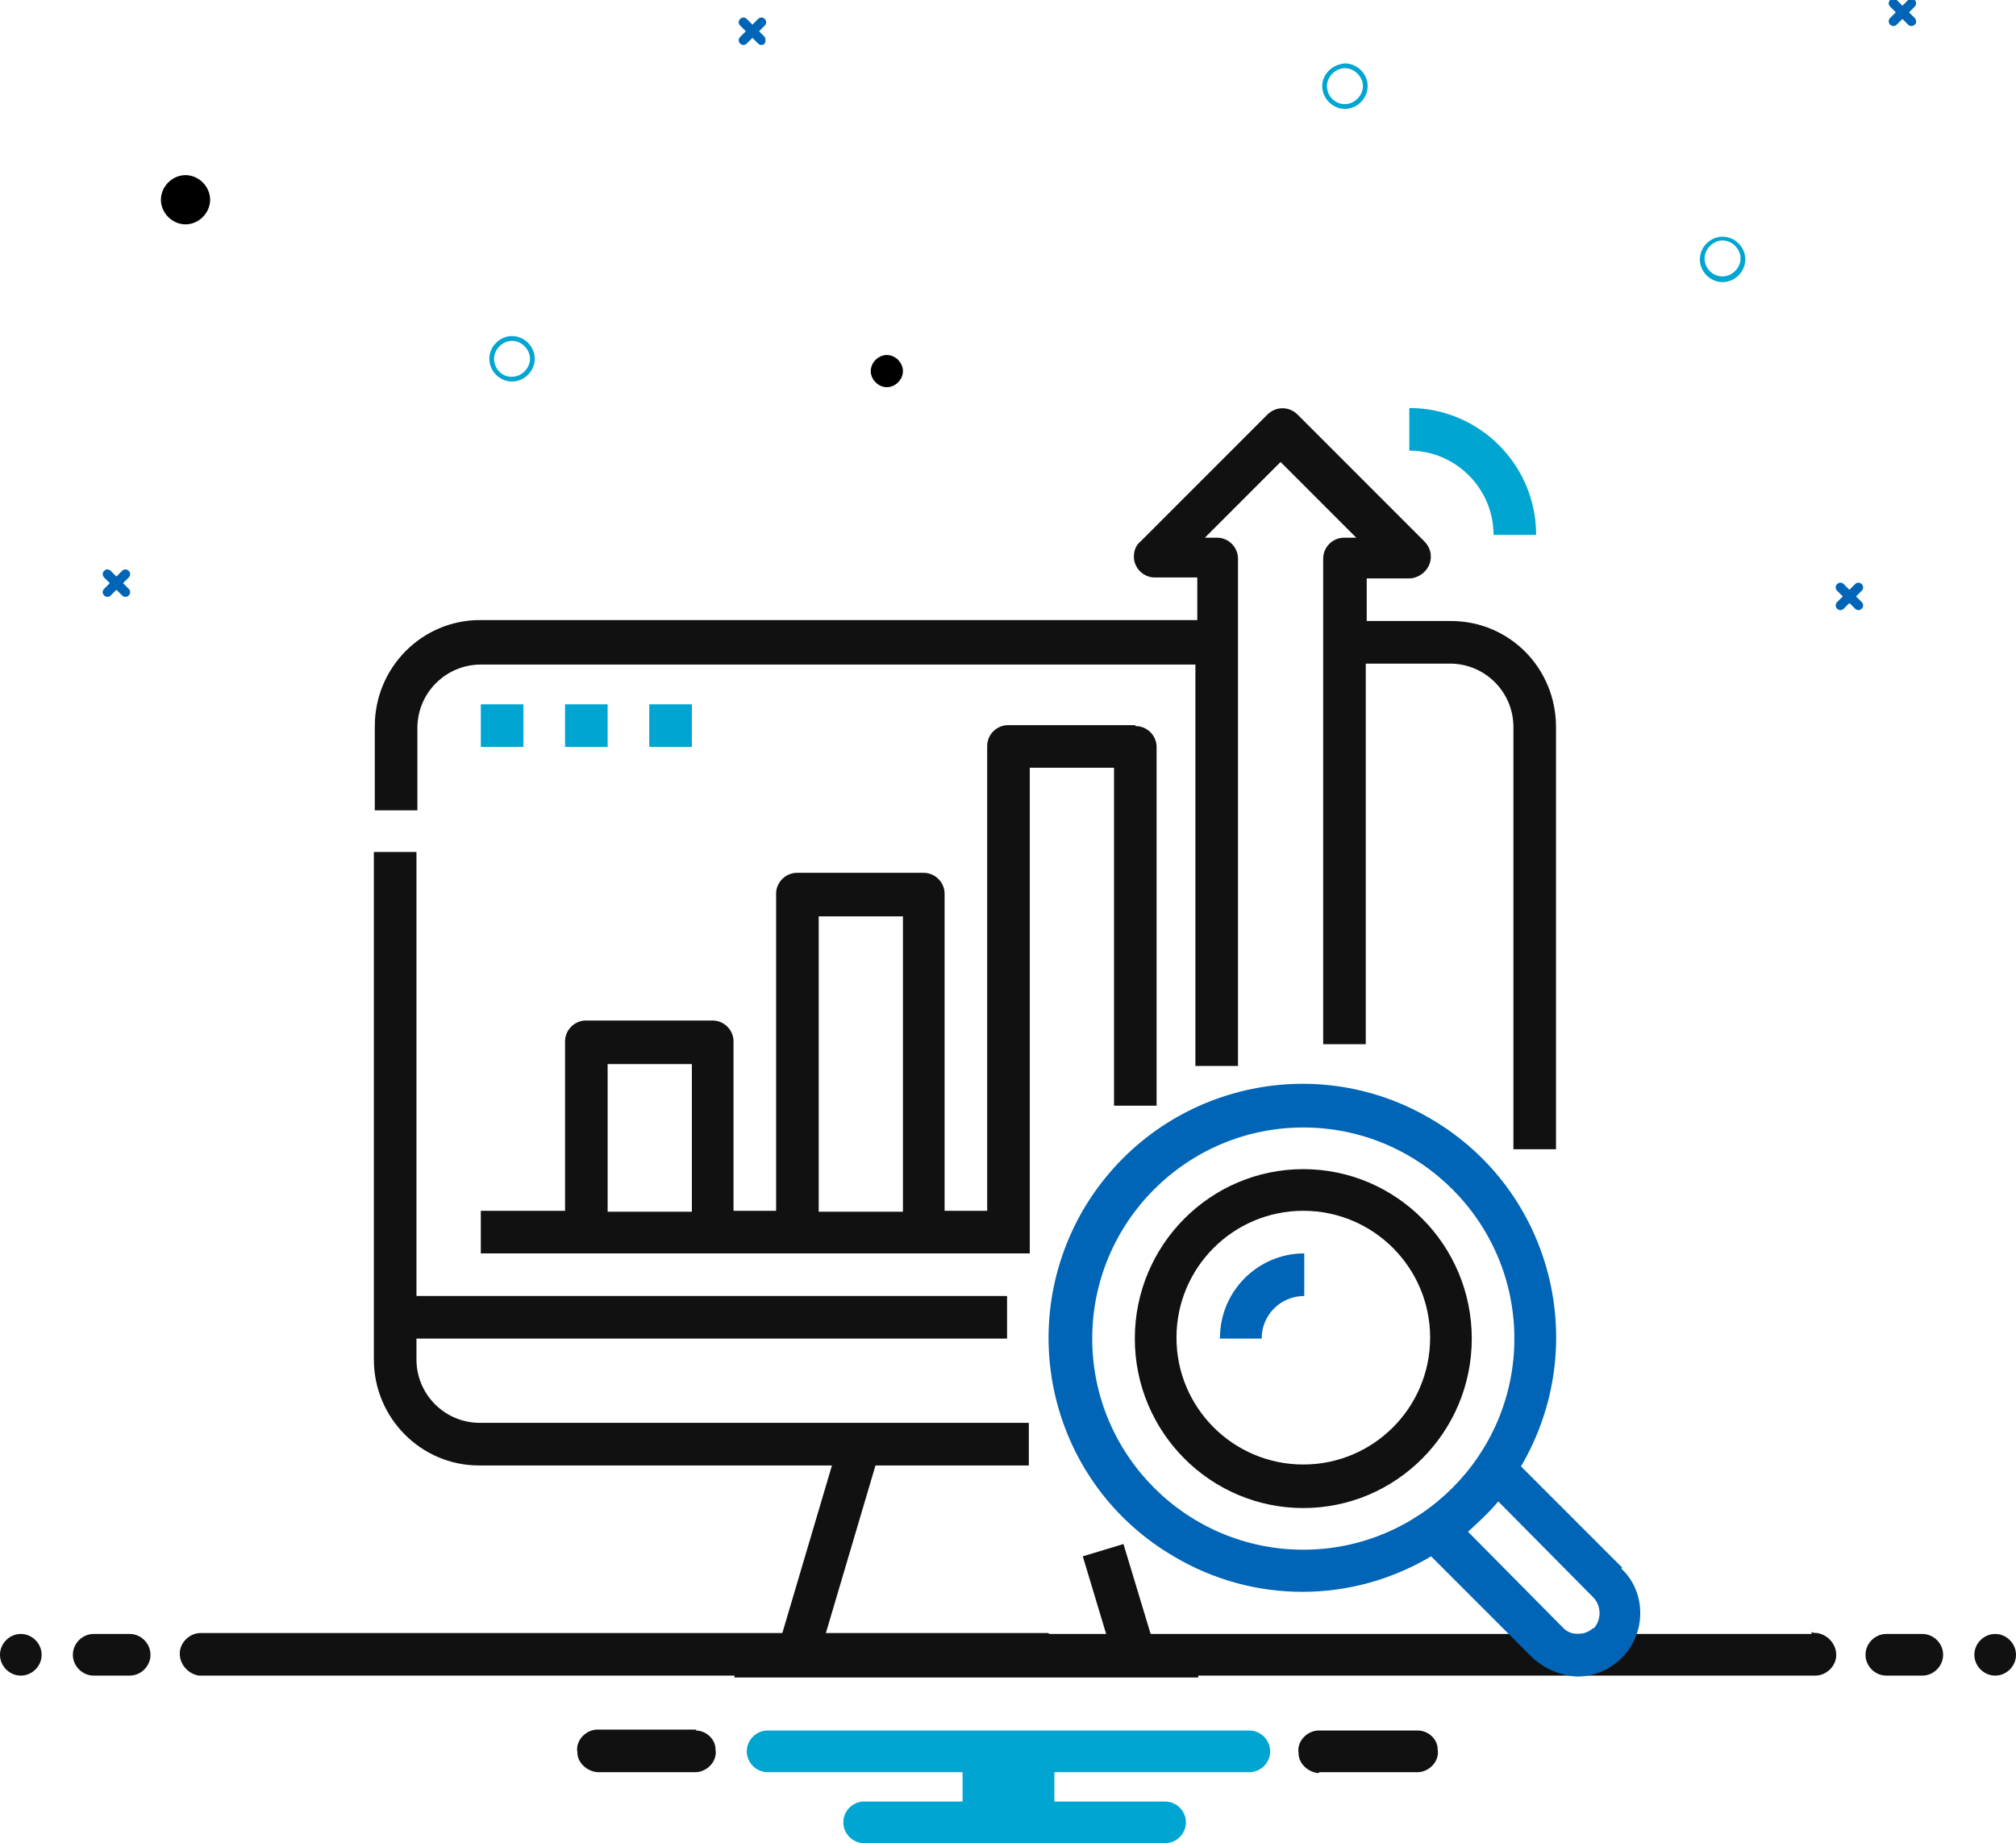 <?xml version="1.0" encoding="UTF-8"?>
<svg xmlns="http://www.w3.org/2000/svg" xmlns:xlink="http://www.w3.org/1999/xlink" id="Layer_1" data-name="Layer 1" version="1.1" viewBox="0 0 213 194.7">
  <defs>
    <style>
      .cls-1 {
        fill: #000;
      }

      .cls-1, .cls-2, .cls-3, .cls-4, .cls-5 {
        stroke-width: 0px;
      }

      .cls-2 {
        fill: none;
      }

      .cls-3 {
        fill: #0065b6;
      }

      .cls-6 {
        clip-path: url(#clippath);
      }

      .cls-4 {
        fill: #111;
      }

      .cls-5 {
        fill: #00a5d1;
      }
    </style>
    <clipPath id="clippath">
      <rect class="cls-2" y="-.1" width="213" height="195"></rect>
    </clipPath>
  </defs>
  <g class="cls-6">
    <g id="SEO_Optimized_Stores_copy" data-name="SEO Optimized Stores copy">
      <path id="Path_66029" data-name="Path 66029" class="cls-3" d="M196.7,63.6l-.6-.6.6-.6c.2-.2.2-.5,0-.7-.2-.2-.5-.2-.7,0h0l-.6.6-.6-.6c-.2-.2-.5-.2-.7,0-.2.2-.2.5,0,.7l.6.6-.6.6c-.2.2-.2.5,0,.7s.5.2.7,0l.6-.6.6.6c.2.2.5.2.7,0s.2-.5,0-.7"></path>
      <path id="Path_66030" data-name="Path 66030" class="cls-3" d="M202.3,1.9l-.6-.6.6-.6c.2-.2.2-.5,0-.7,0,0,0,0,0,0-.2-.2-.5-.2-.7,0,0,0,0,0,0,0l-.6.6-.6-.6c-.2-.2-.5-.2-.7,0,0,0,0,0,0,0-.2.2-.2.5,0,.7,0,0,0,0,0,0l.6.6-.6.6c-.2.2-.2.5,0,.7.2.2.5.2.7,0h0l.6-.6.6.6c.2.2.5.2.7,0,0,0,0,0,0,0,.2-.1.2-.5,0-.7h0"></path>
      <path id="Path_66031" data-name="Path 66031" class="cls-3" d="M80.8,3.9l-.6-.6.6-.6c.2-.2.2-.5,0-.7-.2-.2-.5-.2-.7,0l-.6.6-.6-.6c-.2-.2-.5-.2-.7,0-.2.2-.2.5,0,.7l.6.6-.6.6c-.2.2-.2.5,0,.7s.5.2.7,0l.6-.6.6.6c.2.2.5.2.7,0,0,0,0,0,0,0,.1-.2.1-.5,0-.7"></path>
      <path id="Path_66032" data-name="Path 66032" class="cls-3" d="M13.6,62.2l-.6-.6.6-.6c.2-.2.2-.5,0-.7-.2-.2-.5-.2-.7,0h0l-.6.6-.6-.6c-.2-.2-.5-.2-.7,0-.2.2-.2.5,0,.7h0l.6.6-.6.6c-.2.2-.2.5,0,.7.2.2.5.2.7,0l.6-.6.6.6c.2.2.5.2.7,0,.2-.2.2-.5,0-.7"></path>
      <path id="Path_66033" data-name="Path 66033" class="cls-5" d="M54.1,35.5c1.3,0,2.4,1.1,2.4,2.4,0,1.3-1.1,2.4-2.4,2.4-1.3,0-2.4-1.1-2.4-2.4h0c0-1.3,1.1-2.4,2.4-2.4M54.1,39.8c1,0,1.9-.9,1.9-1.9s-.9-1.9-1.9-1.9-1.9.9-1.9,1.9c0,1,.8,1.9,1.8,1.9,0,0,0,0,.1,0"></path>
      <path id="Path_66034" data-name="Path 66034" class="cls-5" d="M182,25c1.3,0,2.4,1.1,2.4,2.4s-1.1,2.4-2.4,2.4c-1.3,0-2.4-1.1-2.4-2.4h0c0-1.3,1.1-2.4,2.4-2.4M182,29.2c1,0,1.9-.9,1.9-1.9s-.9-1.9-1.9-1.9c-1,0-1.9.9-1.9,1.9h0c0,1,.8,1.9,1.9,1.9,0,0,0,0,0,0"></path>
      <path id="Path_66035" data-name="Path 66035" class="cls-5" d="M142.1,6.7c1.3,0,2.4,1.1,2.4,2.4,0,1.3-1.1,2.4-2.4,2.4-1.3,0-2.4-1.1-2.4-2.4h0c0-1.3,1.1-2.3,2.4-2.4M142.1,11c1,0,1.9-.9,1.9-1.9s-.9-1.9-1.9-1.9c-1,0-1.9.9-1.9,1.9h0c0,1,.8,1.9,1.9,1.9,0,0,0,0,0,0"></path>
      <path id="Path_66036" data-name="Path 66036" class="cls-1" d="M19.6,18.5c1.4,0,2.6,1.2,2.6,2.6s-1.2,2.6-2.6,2.6c-1.4,0-2.6-1.2-2.6-2.6s1.2-2.6,2.6-2.6"></path>
      <path id="Path_66037" data-name="Path 66037" class="cls-1" d="M93.7,37.5c.9,0,1.7.8,1.7,1.7s-.8,1.7-1.7,1.7c-.9,0-1.7-.8-1.7-1.7h0c0-.9.8-1.7,1.7-1.7"></path>
      <path id="Path_66038" data-name="Path 66038" class="cls-4" d="M2.2,172.6C1,172.6,0,173.6,0,174.8s1,2.2,2.2,2.2c1.2,0,2.2-1,2.2-2.2,0,0,0,0,0,0,0-1.2-1-2.2-2.2-2.2"></path>
      <path id="Path_66039" data-name="Path 66039" class="cls-4" d="M13.7,172.6h-3.8c-1.2,0-2.2,1-2.2,2.2s1,2.2,2.2,2.2h3.8c1.2,0,2.2-1,2.2-2.2s-1-2.2-2.2-2.2h0"></path>
      <path id="Path_66040" data-name="Path 66040" class="cls-4" d="M199.3,177h3.8c1.2,0,2.2-1,2.2-2.2,0-1.2-1-2.2-2.2-2.2h-3.8c-1.2,0-2.2,1-2.2,2.2,0,1.2,1,2.2,2.2,2.2h0"></path>
      <path id="Path_66041" data-name="Path 66041" class="cls-4" d="M210.8,172.6c-1.2,0-2.2,1-2.2,2.2s1,2.2,2.2,2.2c1.2,0,2.2-1,2.2-2.2h0c0-1.2-1-2.2-2.2-2.2"></path>
      <path id="Path_66042" data-name="Path 66042" class="cls-4" d="M73.6,182.7h-10.6c-1.2.1-2.2,1.2-2,2.4,0,1.1,1,2,2.1,2.1h10.5c1.2-.1,2.2-1.2,2-2.4,0-1.1-1-2-2.1-2"></path>
      <path id="Path_66043" data-name="Path 66043" class="cls-5" d="M111.4,187.5v-.3h20.6c1.2,0,2.2-1,2.2-2.2,0-1.2-1-2.2-2.2-2.2h-50.9c-1.2,0-2.2,1-2.2,2.2,0,1.2,1,2.2,2.2,2.2h20.6v3.1h-10.4c-1.2,0-2.2,1-2.2,2.2,0,1.2,1,2.2,2.2,2.2h31.8c1.2,0,2.2-1,2.2-2.2,0-1.2-1-2.2-2.2-2.2h-11.7v-2.8h0Z"></path>
      <path id="Path_66044" data-name="Path 66044" class="cls-4" d="M139.4,187.2h10.5c1.2-.1,2.2-1.2,2-2.4,0-1.1-1-2-2.1-2h-10.6c-1.2.1-2.2,1.2-2,2.4,0,1.1,1,2,2.1,2.1"></path>
      <path id="Path_66045" data-name="Path 66045" class="cls-4" d="M110.9,172.6h80.5v-.2h0c.2.1.4.1.6.1,1.2.2,2.1,1.3,2,2.5-.1,1.1-1.1,2-2.2,2-.1,0-.2,0-.3,0H21.6c0,0-.2,0-.3,0,0,0-.2,0-.3,0-1.2-.2-2.1-1.3-2-2.5.1-1.1,1.1-2,2.2-2,.1,0,.2,0,.3,0h89.2,0Z"></path>
      <path id="Path_66046" data-name="Path 66046" class="cls-4" d="M44.1,85.6h-4.5v-8.9c0-6.2,5-11.2,11.1-11.2h75.8v-4.5h-4.5c-1.2,0-2.2-1-2.2-2.2,0-.6.2-1.2.7-1.6l13.4-13.4c.9-.9,2.3-.9,3.2,0,0,0,0,0,0,0l13.4,13.4c.9.9.9,2.3,0,3.2-.4.4-1,.7-1.6.7h-4.5v4.5h8.9c6.2,0,11.1,5,11.1,11.2v44.6h-4.5v-44.6c0-3.7-3-6.7-6.7-6.7h-8.9v40.2h-4.5v-51.3c0-1.2,1-2.2,2.2-2.2h1.3l-8-8-8,8h1.3c1.2,0,2.2,1,2.2,2.2h0v53.6h-4.5v-42.4H50.8c-3.7,0-6.7,3-6.7,6.7v8.9Z"></path>
      <path id="Path_66047" data-name="Path 66047" class="cls-4" d="M50.8,154.8h37.1l-5.3,17.9h-5v4.5h49v-4.5h-5l-2.9-9.6-4.3,1.3,2.5,8.3h-29.7l5.3-17.9h16.2v-4.5h-58c-3.7,0-6.7-3-6.7-6.7v-2.2h62.4v-4.5h-62.4v-46.9h-4.5v53.6c0,6.2,5,11.2,11.1,11.2"></path>
      <path id="Path_66048" data-name="Path 66048" class="cls-4" d="M119.9,76.6h-13.4c-1.2,0-2.2,1-2.2,2.2h0v49.1h-4.5v-33.5c0-1.2-1-2.2-2.2-2.2h-13.4c-1.2,0-2.2,1-2.2,2.2h0v33.5h-4.5v-17.9c0-1.2-1-2.2-2.2-2.2h-13.4c-1.2,0-2.2,1-2.2,2.2v17.9h-8.9v4.5h58v-51.3h8.9v35.7h4.5v-37.9c0-1.2-1-2.2-2.2-2.2M73.1,128h-8.9v-15.6h8.9v15.6ZM95.4,128h-8.9v-31.2h8.9v31.2Z"></path>
      <rect id="Rectangle_2162" data-name="Rectangle 2162" class="cls-5" x="50.8" y="74.4" width="4.5" height="4.5"></rect>
      <rect id="Rectangle_2163" data-name="Rectangle 2163" class="cls-5" x="59.7" y="74.4" width="4.5" height="4.5"></rect>
      <rect id="Rectangle_2164" data-name="Rectangle 2164" class="cls-5" x="68.6" y="74.4" width="4.5" height="4.5"></rect>
      <path id="Path_66049" data-name="Path 66049" class="cls-3" d="M171.4,165.6l-10.7-10.7c7.5-12.8,3.3-29.2-9.5-36.7-12.7-7.5-29.1-3.3-36.7,9.5-7.5,12.8-3.3,29.2,9.5,36.7,8.4,5,18.8,5,27.2,0l10.7,10.7c1.3,1.2,3,1.9,4.7,2h0c3.7,0,6.7-3,6.7-6.7,0-1.8-.7-3.5-2-4.7M137.7,163.7c-12.3,0-22.3-10-22.3-22.3s10-22.3,22.3-22.3c12.3,0,22.3,10,22.3,22.3,0,12.3-10,22.3-22.3,22.3M168.3,172c-.9.8-2.3.8-3.1,0,0,0,0,0,0,0l-10.1-10.2c1.1-1,2.2-2,3.2-3.2l10.1,10.2h0s0,0,0,0c.8.9.8,2.3,0,3.2"></path>
      <path id="Path_66050" data-name="Path 66050" class="cls-4" d="M137.7,123.5c-9.8,0-17.8,8-17.8,17.9s8,17.9,17.8,17.9,17.8-8,17.8-17.9h0c0-9.9-8-17.9-17.8-17.9h0M137.7,154.7c-7.4,0-13.4-6-13.4-13.4s6-13.4,13.4-13.4c7.4,0,13.4,6,13.4,13.4h0c0,7.4-6,13.4-13.4,13.4"></path>
      <path id="Path_66051" data-name="Path 66051" class="cls-3" d="M128.8,141.4h4.5c0-2.5,2-4.5,4.5-4.5v-4.5c-4.9,0-8.9,4-8.9,8.9"></path>
      <path id="Path_66052" data-name="Path 66052" class="cls-5" d="M157.8,56.5h4.5c0-7.4-6-13.4-13.4-13.4v4.5c4.9,0,8.9,4,8.9,8.9"></path>
    </g>
  </g>
</svg>
